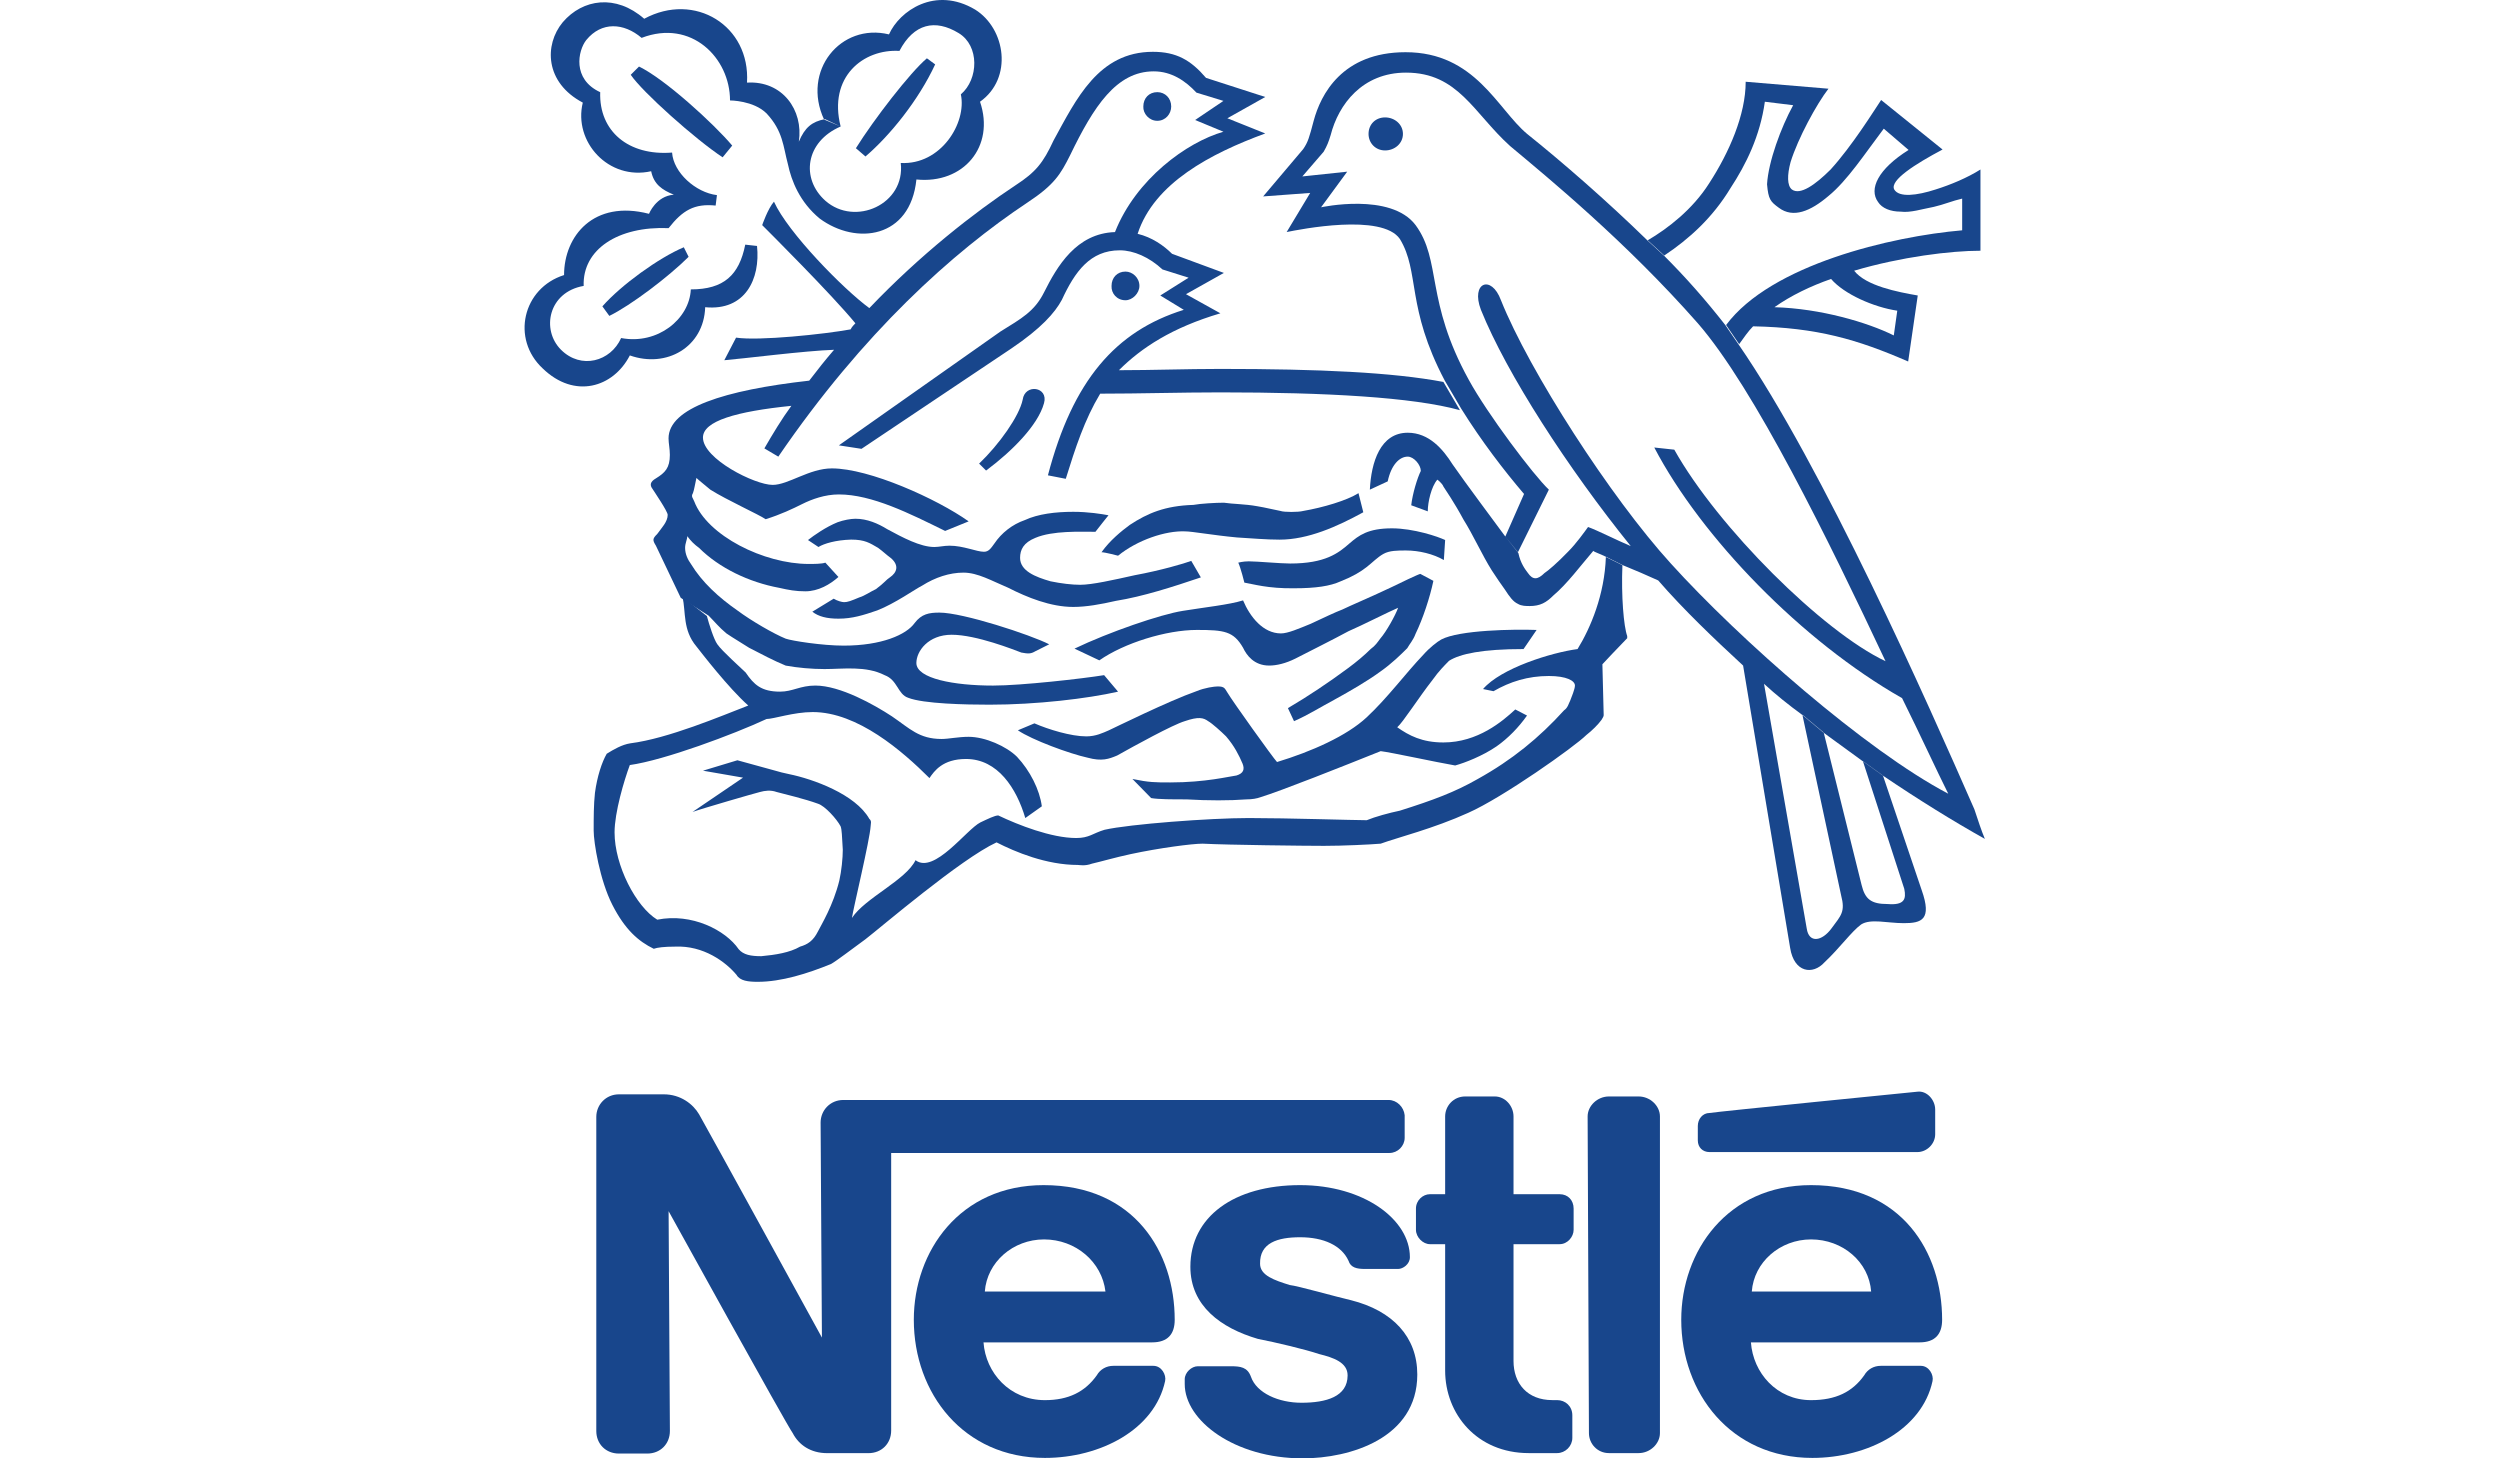 <svg width="120" height="70" viewBox="0 0 120 70" fill="none" xmlns="http://www.w3.org/2000/svg">
<g id="logo_08_nestle_colored" clip-path="url(#clip0_264_9354)">
<g id="Group">
<path id="Vector" fill-rule="evenodd" clip-rule="evenodd" d="M66.484 7.221C66.944 7.221 67.341 6.887 67.341 6.428C67.341 5.97 66.944 5.636 66.484 5.636C66.024 5.636 65.69 5.97 65.69 6.428C65.69 6.866 66.024 7.221 66.484 7.221Z" fill="#18468C"/>
<path id="Vector_2" fill-rule="evenodd" clip-rule="evenodd" d="M55.55 5.799C55.947 5.799 56.218 5.465 56.218 5.111C56.218 4.714 55.926 4.423 55.55 4.423C55.152 4.423 54.88 4.714 54.88 5.111C54.859 5.444 55.152 5.799 55.55 5.799Z" fill="#18468C"/>
<path id="Vector_3" fill-rule="evenodd" clip-rule="evenodd" d="M47.332 22.587L46.997 22.253C47.959 21.336 48.921 19.98 49.088 19.188C49.193 18.396 50.342 18.562 50.112 19.355C49.82 20.418 48.565 21.669 47.332 22.587Z" fill="#18468C"/>
<path id="Vector_4" fill-rule="evenodd" clip-rule="evenodd" d="M40.351 6.072C38.657 6.802 38.427 8.574 39.619 9.637C41.041 10.888 43.466 9.804 43.236 7.823C45.159 7.927 46.413 5.905 46.121 4.529C46.978 3.799 47.02 2.193 46.016 1.589C44.887 0.901 43.863 1.13 43.173 2.444C41.438 2.339 39.744 3.695 40.351 6.072L39.556 5.738C38.469 3.403 40.351 1.088 42.671 1.651C43.173 0.525 44.887 -0.684 46.811 0.463C48.274 1.38 48.63 3.757 47.041 4.883C47.772 7.031 46.246 8.845 43.988 8.615C43.696 11.451 41.103 11.785 39.347 10.492C38.386 9.7 37.988 8.678 37.821 7.886C37.591 7.031 37.591 6.301 36.797 5.446C36.169 4.821 35.041 4.821 35.041 4.821C35.041 2.777 33.18 0.901 30.797 1.818C29.939 1.088 28.873 1.026 28.141 1.922C27.744 2.423 27.451 3.799 28.81 4.425C28.748 6.301 30.169 7.49 32.26 7.323C32.323 8.282 33.389 9.241 34.413 9.366L34.351 9.867C33.326 9.762 32.762 10.096 32.093 10.951C29.668 10.847 27.953 11.973 28.016 13.724C26.323 14.016 25.967 15.83 26.929 16.789C27.89 17.748 29.312 17.352 29.814 16.226C31.57 16.56 33.096 15.309 33.159 13.891C34.748 13.891 35.48 13.203 35.772 11.743L36.337 11.806C36.504 13.39 35.772 14.933 33.849 14.746C33.786 16.664 31.988 17.686 30.232 17.06C29.438 18.603 27.577 19.166 26.051 17.686C24.525 16.268 25.089 13.828 27.075 13.203C27.075 11.326 28.497 9.575 31.152 10.263C31.152 10.263 31.486 9.408 32.344 9.345C31.779 9.116 31.382 8.845 31.256 8.219C29.208 8.678 27.514 6.801 27.974 4.925C26.155 3.966 26.113 2.152 27.012 1.067C27.974 -0.058 29.563 -0.288 30.922 0.901C33.347 -0.413 36.023 1.234 35.856 3.966C37.549 3.862 38.574 5.279 38.344 6.801C38.636 6.113 38.971 5.842 39.598 5.717L40.351 6.072Z" fill="#18468C"/>
<path id="Vector_5" fill-rule="evenodd" clip-rule="evenodd" d="M44.491 2.799L44.888 3.091C44.093 4.801 42.735 6.49 41.543 7.511L41.083 7.115C41.94 5.739 43.696 3.466 44.491 2.799Z" fill="#18468C"/>
<path id="Vector_6" fill-rule="evenodd" clip-rule="evenodd" d="M32.823 11.869L33.053 12.328C32.091 13.287 30.273 14.663 29.248 15.163L28.914 14.705C29.812 13.683 31.631 12.369 32.823 11.869Z" fill="#18468C"/>
<path id="Vector_7" fill-rule="evenodd" clip-rule="evenodd" d="M35.146 6.988L34.686 7.551C33.39 6.697 30.839 4.424 30.275 3.59L30.672 3.194C31.927 3.798 34.289 5.967 35.146 6.988Z" fill="#18468C"/>
<path id="Vector_8" fill-rule="evenodd" clip-rule="evenodd" d="M32.761 28.653C32.928 29.383 32.761 30.238 33.429 31.03C33.659 31.322 34.956 33.011 35.917 33.866C34.621 34.366 32.071 35.451 30.252 35.68C29.855 35.742 29.457 35.972 29.123 36.18C28.893 36.577 28.663 37.265 28.558 38.057C28.496 38.62 28.496 39.245 28.496 39.871C28.496 40.434 28.788 42.248 29.395 43.436C30.001 44.625 30.649 45.188 31.381 45.542C31.548 45.48 31.882 45.438 32.405 45.438C33.764 45.376 34.83 46.168 35.353 46.793C35.52 47.085 35.917 47.127 36.377 47.127C37.506 47.127 38.761 46.731 39.889 46.272C40.182 46.105 40.851 45.584 41.541 45.084C42.273 44.521 46.12 41.226 47.834 40.434C48.733 40.893 50.217 41.518 51.743 41.518C51.806 41.518 52.078 41.581 52.412 41.456C52.872 41.351 53.499 41.164 54.273 40.997C55.632 40.705 57.221 40.496 57.722 40.496C58.977 40.559 62.656 40.601 63.555 40.601C64.454 40.601 65.772 40.538 66.273 40.496C67.068 40.205 68.824 39.767 70.475 39.016C72.127 38.286 75.576 35.847 76.141 35.284C76.434 35.054 76.705 34.783 76.873 34.554C76.935 34.45 76.977 34.387 76.977 34.325C76.977 34.262 76.915 31.885 76.915 31.885C76.915 31.885 77.772 30.968 78.106 30.634C78.106 30.634 78.106 30.572 78.106 30.53C77.939 30.071 77.814 28.611 77.876 27.131L77.082 26.735C77.019 28.549 76.35 30.134 75.723 31.155C74.469 31.322 72.043 32.073 71.186 33.074L71.688 33.178C72.482 32.719 73.34 32.448 74.343 32.448C75.2 32.448 75.597 32.677 75.597 32.907C75.597 33.074 75.43 33.47 75.367 33.636C75.305 33.741 75.263 33.97 75.075 34.095C73.883 35.409 72.587 36.472 70.935 37.39C69.848 38.015 68.782 38.411 67.193 38.912C66.691 39.016 66.001 39.204 65.604 39.37C64.977 39.37 61.799 39.266 59.939 39.266C58.078 39.266 54.21 39.558 53.019 39.829C52.454 39.996 52.287 40.225 51.66 40.225C50.468 40.225 48.879 39.6 47.917 39.141C47.75 39.141 47.416 39.308 47.06 39.475C46.391 39.808 44.844 41.977 43.945 41.289C43.485 42.248 41.52 43.103 40.893 44.062C40.956 43.603 41.75 40.33 41.792 39.642C41.792 39.537 41.855 39.412 41.729 39.308C41.06 38.119 39.011 37.39 37.883 37.16C37.59 37.098 37.422 37.056 37.214 36.993L35.395 36.493L33.743 36.993L35.666 37.327L33.241 38.974C33.701 38.808 36.294 38.057 36.482 38.015C36.712 37.953 36.983 37.911 37.276 38.015C37.673 38.12 38.635 38.349 39.262 38.578C39.597 38.682 40.161 39.308 40.349 39.662C40.412 39.829 40.412 40.121 40.454 40.788C40.454 41.185 40.391 41.81 40.287 42.269C39.994 43.457 39.43 44.375 39.262 44.708C39.032 45.167 38.761 45.334 38.405 45.438C37.903 45.73 37.214 45.834 36.544 45.897C36.043 45.897 35.687 45.834 35.457 45.563C34.83 44.646 33.2 43.812 31.548 44.145C30.523 43.52 29.499 41.539 29.499 39.954C29.499 38.995 29.959 37.452 30.231 36.722C31.882 36.493 35.227 35.242 36.795 34.512C37.13 34.512 38.092 34.179 39.011 34.179C41.165 34.179 43.318 36.055 44.614 37.348C44.844 37.014 45.242 36.431 46.37 36.431C47.897 36.431 48.796 37.848 49.214 39.266L50.008 38.703C49.904 37.911 49.444 36.993 48.816 36.326C48.315 35.826 47.29 35.367 46.496 35.367C45.994 35.367 45.534 35.471 45.2 35.471C44.113 35.471 43.674 34.971 42.816 34.387C41.959 33.824 40.328 32.907 39.137 32.907C38.405 32.907 38.05 33.199 37.444 33.199C36.544 33.199 36.189 32.865 35.792 32.281C35.562 32.052 34.663 31.26 34.433 30.926C34.266 30.697 34.036 29.967 33.931 29.571L32.761 28.653Z" fill="#18468C"/>
<path id="Vector_9" fill-rule="evenodd" clip-rule="evenodd" d="M34.014 29.551C34.306 29.843 34.516 30.114 34.871 30.406C35.206 30.635 35.603 30.864 35.958 31.094C36.523 31.386 37.15 31.719 37.714 31.949C38.279 32.053 38.969 32.115 39.575 32.115C40.474 32.115 41.561 31.949 42.46 32.407C43.087 32.637 43.087 33.325 43.589 33.492C44.321 33.784 46.369 33.825 47.498 33.825C49.756 33.825 52.202 33.533 53.666 33.2L52.997 32.407C51.972 32.574 49.025 32.908 47.666 32.908C45.805 32.908 43.986 32.574 43.986 31.824C43.986 31.261 44.551 30.468 45.679 30.468C46.871 30.468 48.69 31.198 49.025 31.323C49.359 31.386 49.484 31.386 49.694 31.261L50.362 30.927C49.464 30.468 46.223 29.405 45.094 29.405C44.592 29.405 44.237 29.468 43.903 29.905C43.505 30.468 42.314 30.99 40.495 30.99C39.47 30.99 38.007 30.76 37.714 30.656C37.15 30.427 36.063 29.801 35.394 29.301C34.495 28.675 33.7 27.945 33.178 27.09C33.01 26.861 32.885 26.59 32.885 26.298C32.885 26.069 32.989 25.902 32.989 25.735C33.157 25.965 33.324 26.131 33.554 26.298C34.516 27.257 35.937 27.945 37.401 28.216C37.861 28.321 38.195 28.383 38.655 28.383C39.282 28.383 39.847 28.05 40.244 27.695L39.617 27.007C39.45 27.07 39.052 27.07 38.822 27.07C36.669 27.07 33.951 25.714 33.324 24.067C33.261 23.9 33.157 23.838 33.261 23.671C33.324 23.504 33.366 23.212 33.428 22.941C33.533 23.045 33.826 23.275 34.097 23.504C34.892 24.005 36.418 24.693 36.752 24.922C37.484 24.693 38.049 24.422 38.509 24.192C38.969 23.963 39.596 23.733 40.265 23.733C41.854 23.733 43.672 24.651 45.366 25.485L46.495 25.026C44.969 23.942 41.728 22.483 39.93 22.483C38.843 22.483 37.84 23.275 37.087 23.275C36.23 23.275 33.742 22.024 33.742 21.002C33.742 20.21 35.331 19.751 37.986 19.48C37.526 20.105 37.087 20.835 36.69 21.523L37.359 21.919C41.435 15.956 45.742 12.099 49.317 9.722C50.613 8.867 50.906 8.366 51.366 7.449C52.495 5.114 53.582 3.425 55.38 3.425C56.237 3.425 56.906 3.884 57.429 4.446L58.725 4.843L57.366 5.76L58.725 6.323C56.969 6.824 54.523 8.596 53.519 11.14C51.659 11.202 50.739 12.787 50.112 14.038C49.652 14.955 49.025 15.289 48.021 15.914L40.265 21.377L41.352 21.544L48.544 16.728C49.965 15.768 50.634 15.018 50.969 14.392C51.596 13.037 52.328 12.015 53.749 12.015C54.418 12.015 55.171 12.349 55.798 12.933L57.053 13.329L55.694 14.184L56.822 14.872C53.54 15.894 51.492 18.271 50.3 22.816L51.157 22.983C51.617 21.503 52.056 20.147 52.809 18.896C54.732 18.896 56.655 18.834 58.579 18.834C63.617 18.834 67.819 19.063 70.077 19.689L69.283 18.333C66.858 17.874 63.324 17.708 58.579 17.708C56.927 17.708 55.338 17.77 53.708 17.77C54.795 16.686 56.258 15.727 58.579 15.039L56.927 14.121L58.746 13.1L56.258 12.182C55.861 11.786 55.296 11.39 54.606 11.223C55.401 8.783 58.119 7.366 60.732 6.406L58.913 5.677L60.732 4.655L57.889 3.738C57.157 2.883 56.467 2.487 55.338 2.487C52.725 2.487 51.659 4.759 50.572 6.74C50.07 7.824 49.714 8.262 48.753 8.888C46.767 10.201 44.174 12.224 41.728 14.789C40.474 13.871 37.819 11.161 37.15 9.68C36.857 10.014 36.585 10.806 36.585 10.806C36.878 11.098 39.93 14.142 41.059 15.518C40.996 15.581 40.892 15.685 40.829 15.81C39.575 16.04 36.418 16.373 35.331 16.206L34.767 17.291C35.561 17.228 38.676 16.832 40.035 16.79C39.638 17.249 39.24 17.749 38.843 18.271C34.766 18.729 32.09 19.584 32.09 21.044C32.09 21.273 32.153 21.544 32.153 21.836C32.153 22.462 31.923 22.691 31.484 22.962C31.192 23.129 31.192 23.296 31.317 23.462C31.422 23.629 32.049 24.547 32.049 24.713C32.049 25.047 31.756 25.339 31.547 25.631C31.317 25.86 31.317 25.923 31.484 26.194L32.676 28.696L34.014 29.551Z" fill="#18468C"/>
<path id="Vector_10" fill-rule="evenodd" clip-rule="evenodd" d="M84.149 15.663C83.919 15.893 83.689 16.226 83.48 16.518L82.853 15.601C85.006 12.703 90.797 11.347 94.184 11.055V9.533C93.724 9.637 93.285 9.825 92.825 9.929C92.261 10.034 91.696 10.221 91.236 10.159C90.734 10.159 90.337 9.992 90.149 9.7C89.689 9.074 90.149 8.115 91.612 7.198L90.421 6.176C89.522 7.365 88.665 8.678 87.766 9.408C86.909 10.138 86.072 10.492 85.382 9.971C84.985 9.679 84.881 9.575 84.818 8.845C84.881 7.761 85.487 6.114 86.072 5.05L84.713 4.883C84.483 6.531 83.814 7.886 83.062 9.033C82.205 10.451 81.076 11.472 79.884 12.265L79.09 11.535C80.051 10.972 81.243 10.055 82.037 8.803C82.999 7.323 83.793 5.509 83.793 3.924L87.766 4.258C87.201 4.988 86.302 6.635 85.947 7.782C85.78 8.407 85.78 8.908 86.01 9.095C86.407 9.387 87.138 8.866 87.87 8.136C88.895 7.01 89.919 5.363 90.295 4.8L93.243 7.177C91.947 7.865 90.693 8.657 90.923 9.095C91.153 9.491 92.01 9.387 92.909 9.095C93.64 8.866 94.435 8.532 95.062 8.136V12.035C93.64 12.035 91.257 12.327 88.999 12.994C89.564 13.724 91.09 14.016 92.052 14.183L91.592 17.352C89.145 16.289 87.222 15.726 84.149 15.663L85.173 14.746C87.389 14.808 89.647 15.476 90.902 16.101L91.069 14.913C89.94 14.746 88.518 14.12 87.891 13.39C86.93 13.724 85.968 14.183 85.173 14.746L84.149 15.663Z" fill="#18468C"/>
<path id="Vector_11" fill-rule="evenodd" clip-rule="evenodd" d="M72.255 25.754L73.154 23.711C72.192 22.585 71.105 21.167 70.143 19.624L69.349 18.269C67.488 14.745 68.157 13.056 67.195 11.472C66.338 10.221 62.387 11.013 61.76 11.138L62.889 9.261L60.631 9.428L62.554 7.156C62.784 6.822 62.847 6.593 63.056 5.8C63.391 4.549 64.415 2.506 67.467 2.506C70.812 2.506 71.878 5.237 73.3 6.426C74.993 7.781 77.147 9.658 79.07 11.534L79.865 12.264C80.889 13.286 81.851 14.37 82.812 15.6L83.44 16.517C87.516 22.418 92.513 33.699 94.771 38.849C94.938 39.349 95.105 39.87 95.273 40.267C93.746 39.412 92.095 38.39 90.339 37.202L89.377 36.513C88.75 36.055 88.123 35.596 87.516 35.158L86.492 34.303C85.865 33.844 85.237 33.344 84.673 32.823L86.722 44.562C86.826 45.292 87.454 45.187 87.913 44.562C88.374 43.936 88.582 43.77 88.374 42.977L86.513 34.303L87.537 35.158L89.356 42.477C89.523 43.165 89.816 43.394 90.61 43.394C91.405 43.457 91.509 43.165 91.405 42.664L89.419 36.534L90.38 37.222L92.241 42.727C92.743 44.145 92.241 44.312 91.384 44.312C90.59 44.312 89.795 44.082 89.335 44.374C88.875 44.708 88.311 45.5 87.579 46.188C87.015 46.814 86.116 46.689 85.927 45.5L83.669 31.947C82.248 30.634 80.826 29.278 79.593 27.86C79.091 27.631 78.464 27.36 77.9 27.131L77.105 26.734C76.77 26.568 76.54 26.505 76.478 26.442C75.851 27.172 75.223 28.027 74.554 28.59C74.22 28.924 73.927 29.09 73.425 29.09C73.258 29.09 73.028 29.091 72.861 28.986C72.631 28.882 72.464 28.653 72.234 28.298C72.067 28.069 71.837 27.735 71.607 27.381C71.147 26.651 70.708 25.671 70.248 24.941C69.788 24.086 69.349 23.461 69.286 23.357C69.223 23.19 68.993 23.023 68.993 23.023C68.701 23.357 68.533 24.107 68.533 24.545L67.739 24.253C67.802 23.69 68.032 22.94 68.199 22.606C68.199 22.314 67.864 21.918 67.572 21.918C67.174 21.918 66.777 22.314 66.61 23.106L65.753 23.503C65.816 22.189 66.255 20.771 67.572 20.771C68.596 20.771 69.265 21.564 69.725 22.293C70.269 23.086 71.92 25.296 72.255 25.754L72.882 26.547C72.986 27.047 73.216 27.339 73.342 27.506C73.572 27.84 73.802 27.84 74.136 27.506C74.303 27.402 74.763 27.006 75.265 26.484C75.662 26.088 76.06 25.525 76.227 25.296C76.687 25.462 77.586 25.921 78.276 26.213C75.265 22.481 72.317 17.935 71.084 14.87C70.582 13.557 71.586 13.161 72.046 14.412C73.405 17.81 77.314 23.878 80.199 27.047C83.481 30.675 89.544 36.013 93.516 38.098C92.952 36.972 92.22 35.367 91.3 33.511C86.492 30.779 81.663 25.796 79.405 21.48L80.366 21.584C82.457 25.317 87.495 30.321 90.506 31.739C87.788 25.963 84.213 18.644 81.495 15.517C78.046 11.597 74.304 8.532 72.485 7.01C70.729 5.425 69.997 3.486 67.488 3.486C65.397 3.486 64.248 5.008 63.871 6.488C63.767 6.822 63.704 6.989 63.537 7.281L62.512 8.469L64.666 8.24L63.411 9.95C63.411 9.95 66.756 9.22 67.948 10.804C69.202 12.514 68.408 14.432 70.499 18.227C71.398 19.875 73.614 22.814 74.345 23.503L72.861 26.505L72.255 25.754Z" fill="#18468C"/>
<path id="Vector_12" fill-rule="evenodd" clip-rule="evenodd" d="M39.285 26.256L38.783 25.922C39.076 25.693 39.64 25.296 40.205 25.067C40.497 24.963 40.832 24.9 41.062 24.9C41.626 24.9 42.149 25.13 42.588 25.401C43.32 25.797 44.177 26.256 44.846 26.256C45.076 26.256 45.306 26.193 45.578 26.193C46.246 26.193 46.874 26.485 47.229 26.485C47.459 26.485 47.564 26.318 47.731 26.089C48.065 25.588 48.588 25.171 49.194 24.963C49.822 24.671 50.658 24.567 51.515 24.567C52.247 24.567 52.874 24.671 53.208 24.733C53.208 24.733 52.706 25.359 52.581 25.526C51.849 25.526 50.532 25.463 49.696 25.818C49.132 26.047 48.964 26.381 48.964 26.777C48.964 27.402 49.696 27.694 50.428 27.903C50.929 28.007 51.452 28.07 51.849 28.07C52.414 28.07 53.438 27.84 54.463 27.611C55.717 27.381 56.846 27.048 57.181 26.923L57.641 27.715C56.282 28.174 54.86 28.633 53.564 28.841C52.832 29.008 52.142 29.133 51.515 29.133C50.428 29.133 49.299 28.674 48.4 28.215C47.605 27.882 46.936 27.486 46.246 27.486C45.578 27.486 44.888 27.715 44.261 28.111C43.926 28.278 42.964 28.966 42.107 29.3C41.438 29.529 40.915 29.696 40.246 29.696C39.682 29.696 39.285 29.592 38.992 29.362L40.017 28.737C40.184 28.841 40.414 28.904 40.518 28.904C40.685 28.904 40.853 28.841 41.25 28.674C41.48 28.612 41.814 28.382 42.044 28.278C42.442 27.986 42.546 27.819 42.713 27.715C43.048 27.486 43.173 27.152 42.776 26.798C42.546 26.631 42.379 26.464 42.149 26.297C41.752 26.068 41.522 25.901 40.853 25.901C40.121 25.922 39.556 26.089 39.285 26.256Z" fill="#18468C"/>
<path id="Vector_13" fill-rule="evenodd" clip-rule="evenodd" d="M53.667 26.674C53.667 26.674 53.04 26.507 52.873 26.507C53.27 25.944 53.835 25.486 54.232 25.194C55.089 24.631 55.925 24.276 57.284 24.235C57.619 24.172 58.35 24.13 58.748 24.13C59.145 24.193 59.772 24.193 60.337 24.297C60.734 24.36 61.131 24.464 61.465 24.526C61.633 24.589 62.323 24.589 62.553 24.526C63.514 24.36 64.643 24.026 65.208 23.672L65.438 24.589C64.183 25.277 62.783 25.903 61.424 25.903C60.797 25.903 60.065 25.84 59.375 25.798C58.246 25.694 57.221 25.506 56.887 25.506C55.946 25.465 54.587 25.924 53.667 26.674Z" fill="#18468C"/>
<path id="Vector_14" fill-rule="evenodd" clip-rule="evenodd" d="M52.768 31.697L51.576 31.134C53.228 30.341 55.716 29.486 56.782 29.32C57.806 29.153 58.998 29.028 59.667 28.819C60.001 29.611 60.629 30.404 61.486 30.404C61.82 30.404 62.343 30.174 62.907 29.945C63.535 29.653 64.099 29.382 64.433 29.257C64.768 29.09 65.855 28.631 66.817 28.173C67.151 28.006 68.113 27.547 68.176 27.547L68.803 27.881C68.636 28.673 68.301 29.695 67.946 30.425C67.841 30.717 67.653 30.925 67.549 31.113C67.256 31.405 66.817 31.843 66.252 32.239C65.625 32.697 64.831 33.156 64.036 33.594C63.409 33.928 62.782 34.324 62.113 34.616L61.82 33.99C62.782 33.427 63.806 32.739 64.705 32.072C65.103 31.78 65.5 31.446 65.792 31.154C66.022 30.988 66.127 30.821 66.252 30.654C66.545 30.32 66.984 29.528 67.109 29.174C66.712 29.34 65.353 30.029 64.726 30.299C63.994 30.696 62.865 31.259 62.176 31.613C61.716 31.843 61.277 31.947 60.921 31.947C60.19 31.947 59.834 31.446 59.667 31.092C59.207 30.3 58.768 30.237 57.451 30.237C55.987 30.237 53.959 30.863 52.768 31.697Z" fill="#18468C"/>
<path id="Vector_15" fill-rule="evenodd" clip-rule="evenodd" d="M59.73 27.966C59.73 27.966 59.562 27.278 59.437 27.007C59.437 27.007 59.667 26.944 59.939 26.944C60.336 26.944 61.465 27.049 61.925 27.049C63.618 27.049 64.245 26.548 64.768 26.09C65.228 25.693 65.667 25.36 66.817 25.36C67.841 25.36 69.033 25.756 69.367 25.923L69.305 26.882C68.803 26.59 68.113 26.423 67.486 26.423C67.088 26.423 66.691 26.423 66.399 26.59C66.106 26.757 65.897 26.986 65.604 27.215C65.311 27.445 64.935 27.674 64.35 27.904C63.848 28.133 63.158 28.237 62.134 28.237C60.858 28.258 60.127 28.029 59.73 27.966Z" fill="#18468C"/>
<path id="Vector_16" fill-rule="evenodd" clip-rule="evenodd" d="M48.858 35.054L49.652 34.721C50.321 35.013 51.408 35.346 52.14 35.346C52.6 35.346 52.935 35.18 53.227 35.054C53.457 34.95 56.112 33.637 57.429 33.178C57.827 33.011 58.287 32.949 58.454 32.949C58.788 32.949 58.788 33.053 58.914 33.24C59.144 33.637 61.13 36.41 61.297 36.577C62.949 36.076 64.642 35.326 65.604 34.429C66.628 33.47 67.465 32.323 68.322 31.426C68.614 31.093 68.991 30.801 69.179 30.697C70.036 30.238 72.691 30.196 73.757 30.238L73.13 31.155C71.144 31.155 70.078 31.385 69.555 31.718C69.388 31.885 69.053 32.219 68.761 32.636C68.092 33.491 67.339 34.679 67.067 34.909C67.632 35.305 68.259 35.638 69.283 35.638C70.935 35.638 72.127 34.617 72.733 34.054L73.297 34.346C72.9 34.909 72.398 35.43 71.834 35.826C71.165 36.285 70.308 36.618 69.848 36.743C68.886 36.577 66.796 36.118 66.273 36.055C64.454 36.785 61.464 37.974 60.503 38.266C60.336 38.328 60.105 38.37 59.834 38.37C59.039 38.432 57.973 38.432 56.949 38.37C56.28 38.37 55.59 38.37 55.255 38.307L54.356 37.39C55.151 37.557 55.443 37.557 56.175 37.557C57.868 37.557 59.018 37.265 59.353 37.223C59.687 37.119 59.75 36.931 59.645 36.66C59.478 36.264 59.248 35.805 58.851 35.346C58.621 35.117 58.182 34.721 57.994 34.617C57.764 34.45 57.534 34.387 56.865 34.617C56.301 34.783 54.44 35.805 53.624 36.264C53.227 36.431 52.893 36.556 52.203 36.368C51.346 36.181 49.527 35.513 48.858 35.054Z" fill="#18468C"/>
<path id="Vector_17" fill-rule="evenodd" clip-rule="evenodd" d="M54.023 14.412C54.358 14.412 54.692 14.078 54.692 13.724C54.692 13.328 54.358 13.036 54.023 13.036C53.626 13.036 53.354 13.328 53.354 13.724C53.334 14.078 53.605 14.412 54.023 14.412Z" fill="#18468C"/>
<path id="Vector_18" fill-rule="evenodd" clip-rule="evenodd" d="M79.677 53.589C79.677 53.089 79.217 52.63 78.652 52.63H77.231C76.666 52.63 76.206 53.089 76.206 53.589L76.269 68.79C76.269 69.29 76.666 69.749 77.231 69.749H78.652C79.217 69.749 79.677 69.29 79.677 68.79V53.589Z" fill="#18468C"/>
<path id="Vector_19" fill-rule="evenodd" clip-rule="evenodd" d="M81.495 54.049V54.737C81.495 55.071 81.725 55.3 82.059 55.3H92.031C92.491 55.3 92.889 54.904 92.889 54.445V53.257C92.889 52.798 92.491 52.339 92.031 52.402C92.031 52.402 82.394 53.361 82.059 53.423C81.725 53.423 81.495 53.715 81.495 54.049Z" fill="#18468C"/>
<path id="Vector_20" fill-rule="evenodd" clip-rule="evenodd" d="M73.381 69.749C70.893 69.749 69.367 67.872 69.367 65.787V59.72H68.635C68.301 59.72 67.966 59.386 67.966 59.032V58.01C67.966 57.614 68.301 57.322 68.635 57.322H69.367V53.589C69.367 53.089 69.764 52.63 70.329 52.63H71.75C72.252 52.63 72.649 53.089 72.649 53.589V57.322H74.865C75.263 57.322 75.534 57.614 75.534 58.01V59.032C75.534 59.365 75.242 59.72 74.865 59.72H72.649V65.328C72.649 66.413 73.318 67.205 74.51 67.205H74.74C75.137 67.205 75.472 67.497 75.472 67.935V69.019C75.472 69.415 75.137 69.749 74.74 69.749H73.381Z" fill="#18468C"/>
<path id="Vector_21" fill-rule="evenodd" clip-rule="evenodd" d="M56.386 63.349C56.386 60.117 54.463 56.886 50.093 56.886C46.079 56.886 43.863 60.055 43.863 63.349C43.863 66.873 46.247 69.98 50.156 69.98C52.811 69.98 55.424 68.625 55.926 66.289C55.989 65.997 55.759 65.56 55.362 65.56H53.438C53.104 65.56 52.811 65.726 52.644 66.018C52.079 66.811 51.285 67.207 50.156 67.207C48.463 67.207 47.313 65.893 47.208 64.434H55.299C56.052 64.434 56.386 64.037 56.386 63.349ZM47.271 61.994C47.376 60.576 48.63 59.492 50.114 59.492C51.64 59.492 52.895 60.576 53.062 61.994H47.271Z" fill="#18468C"/>
<path id="Vector_22" fill-rule="evenodd" clip-rule="evenodd" d="M93.222 63.349C93.222 60.117 91.299 56.886 86.93 56.886C82.915 56.886 80.7 60.055 80.7 63.349C80.7 66.873 83.083 69.98 86.992 69.98C89.647 69.98 92.261 68.625 92.762 66.289C92.825 65.997 92.595 65.56 92.198 65.56H90.275C89.94 65.56 89.647 65.726 89.48 66.018C88.916 66.811 88.121 67.207 86.93 67.207C85.278 67.207 84.149 65.893 84.044 64.434H92.135C92.888 64.434 93.222 64.037 93.222 63.349ZM84.086 61.994C84.191 60.576 85.445 59.492 86.93 59.492C88.456 59.492 89.71 60.576 89.815 61.994H84.086Z" fill="#18468C"/>
<path id="Vector_23" fill-rule="evenodd" clip-rule="evenodd" d="M66.651 52.799H40.476C39.849 52.799 39.389 53.299 39.389 53.883L39.452 64.204C39.452 64.204 33.849 53.987 33.556 53.487C33.263 52.986 32.657 52.528 31.863 52.528H29.709C29.082 52.528 28.622 53.028 28.622 53.612V68.687C28.622 69.313 29.082 69.771 29.709 69.771H31.068C31.695 69.771 32.155 69.313 32.155 68.687L32.093 58.137C32.093 58.137 37.758 68.395 38.051 68.791C38.343 69.354 38.908 69.751 39.702 69.751H41.688C42.316 69.751 42.776 69.292 42.776 68.666V55.343H66.692C67.09 55.343 67.424 55.009 67.424 54.613V53.529C67.382 53.132 67.048 52.799 66.651 52.799Z" fill="#18468C"/>
<path id="Vector_24" fill-rule="evenodd" clip-rule="evenodd" d="M62.407 59.388C63.535 59.388 64.393 59.784 64.727 60.514C64.832 60.847 65.124 60.91 65.522 60.91H67.111C67.341 60.91 67.675 60.681 67.675 60.347C67.675 58.533 65.459 56.886 62.407 56.886C59.229 56.886 57.138 58.408 57.138 60.806C57.138 62.682 58.602 63.746 60.379 64.267C61.236 64.434 62.637 64.767 63.327 64.997C63.995 65.163 64.685 65.393 64.685 66.018C64.685 67.04 63.661 67.332 62.469 67.332C61.382 67.332 60.316 66.873 60.044 66.081C59.877 65.622 59.542 65.58 59.083 65.58H57.494C57.201 65.58 56.867 65.872 56.867 66.206V66.435C56.867 68.187 59.25 70.001 62.532 70.001C64.79 70.001 68.03 69.042 68.03 65.977C68.03 64.163 66.839 62.912 64.853 62.411C64.121 62.244 62.302 61.723 61.905 61.681C61.173 61.452 60.483 61.223 60.483 60.66C60.462 59.659 61.319 59.388 62.407 59.388Z" fill="#18468C"/>
</g>
</g>
<defs>
<clipPath id="clip0_264_9354">
<rect width="118.534" height="70" fill="white" transform="translate(0.957)"/>
</clipPath>
</defs>
</svg>
